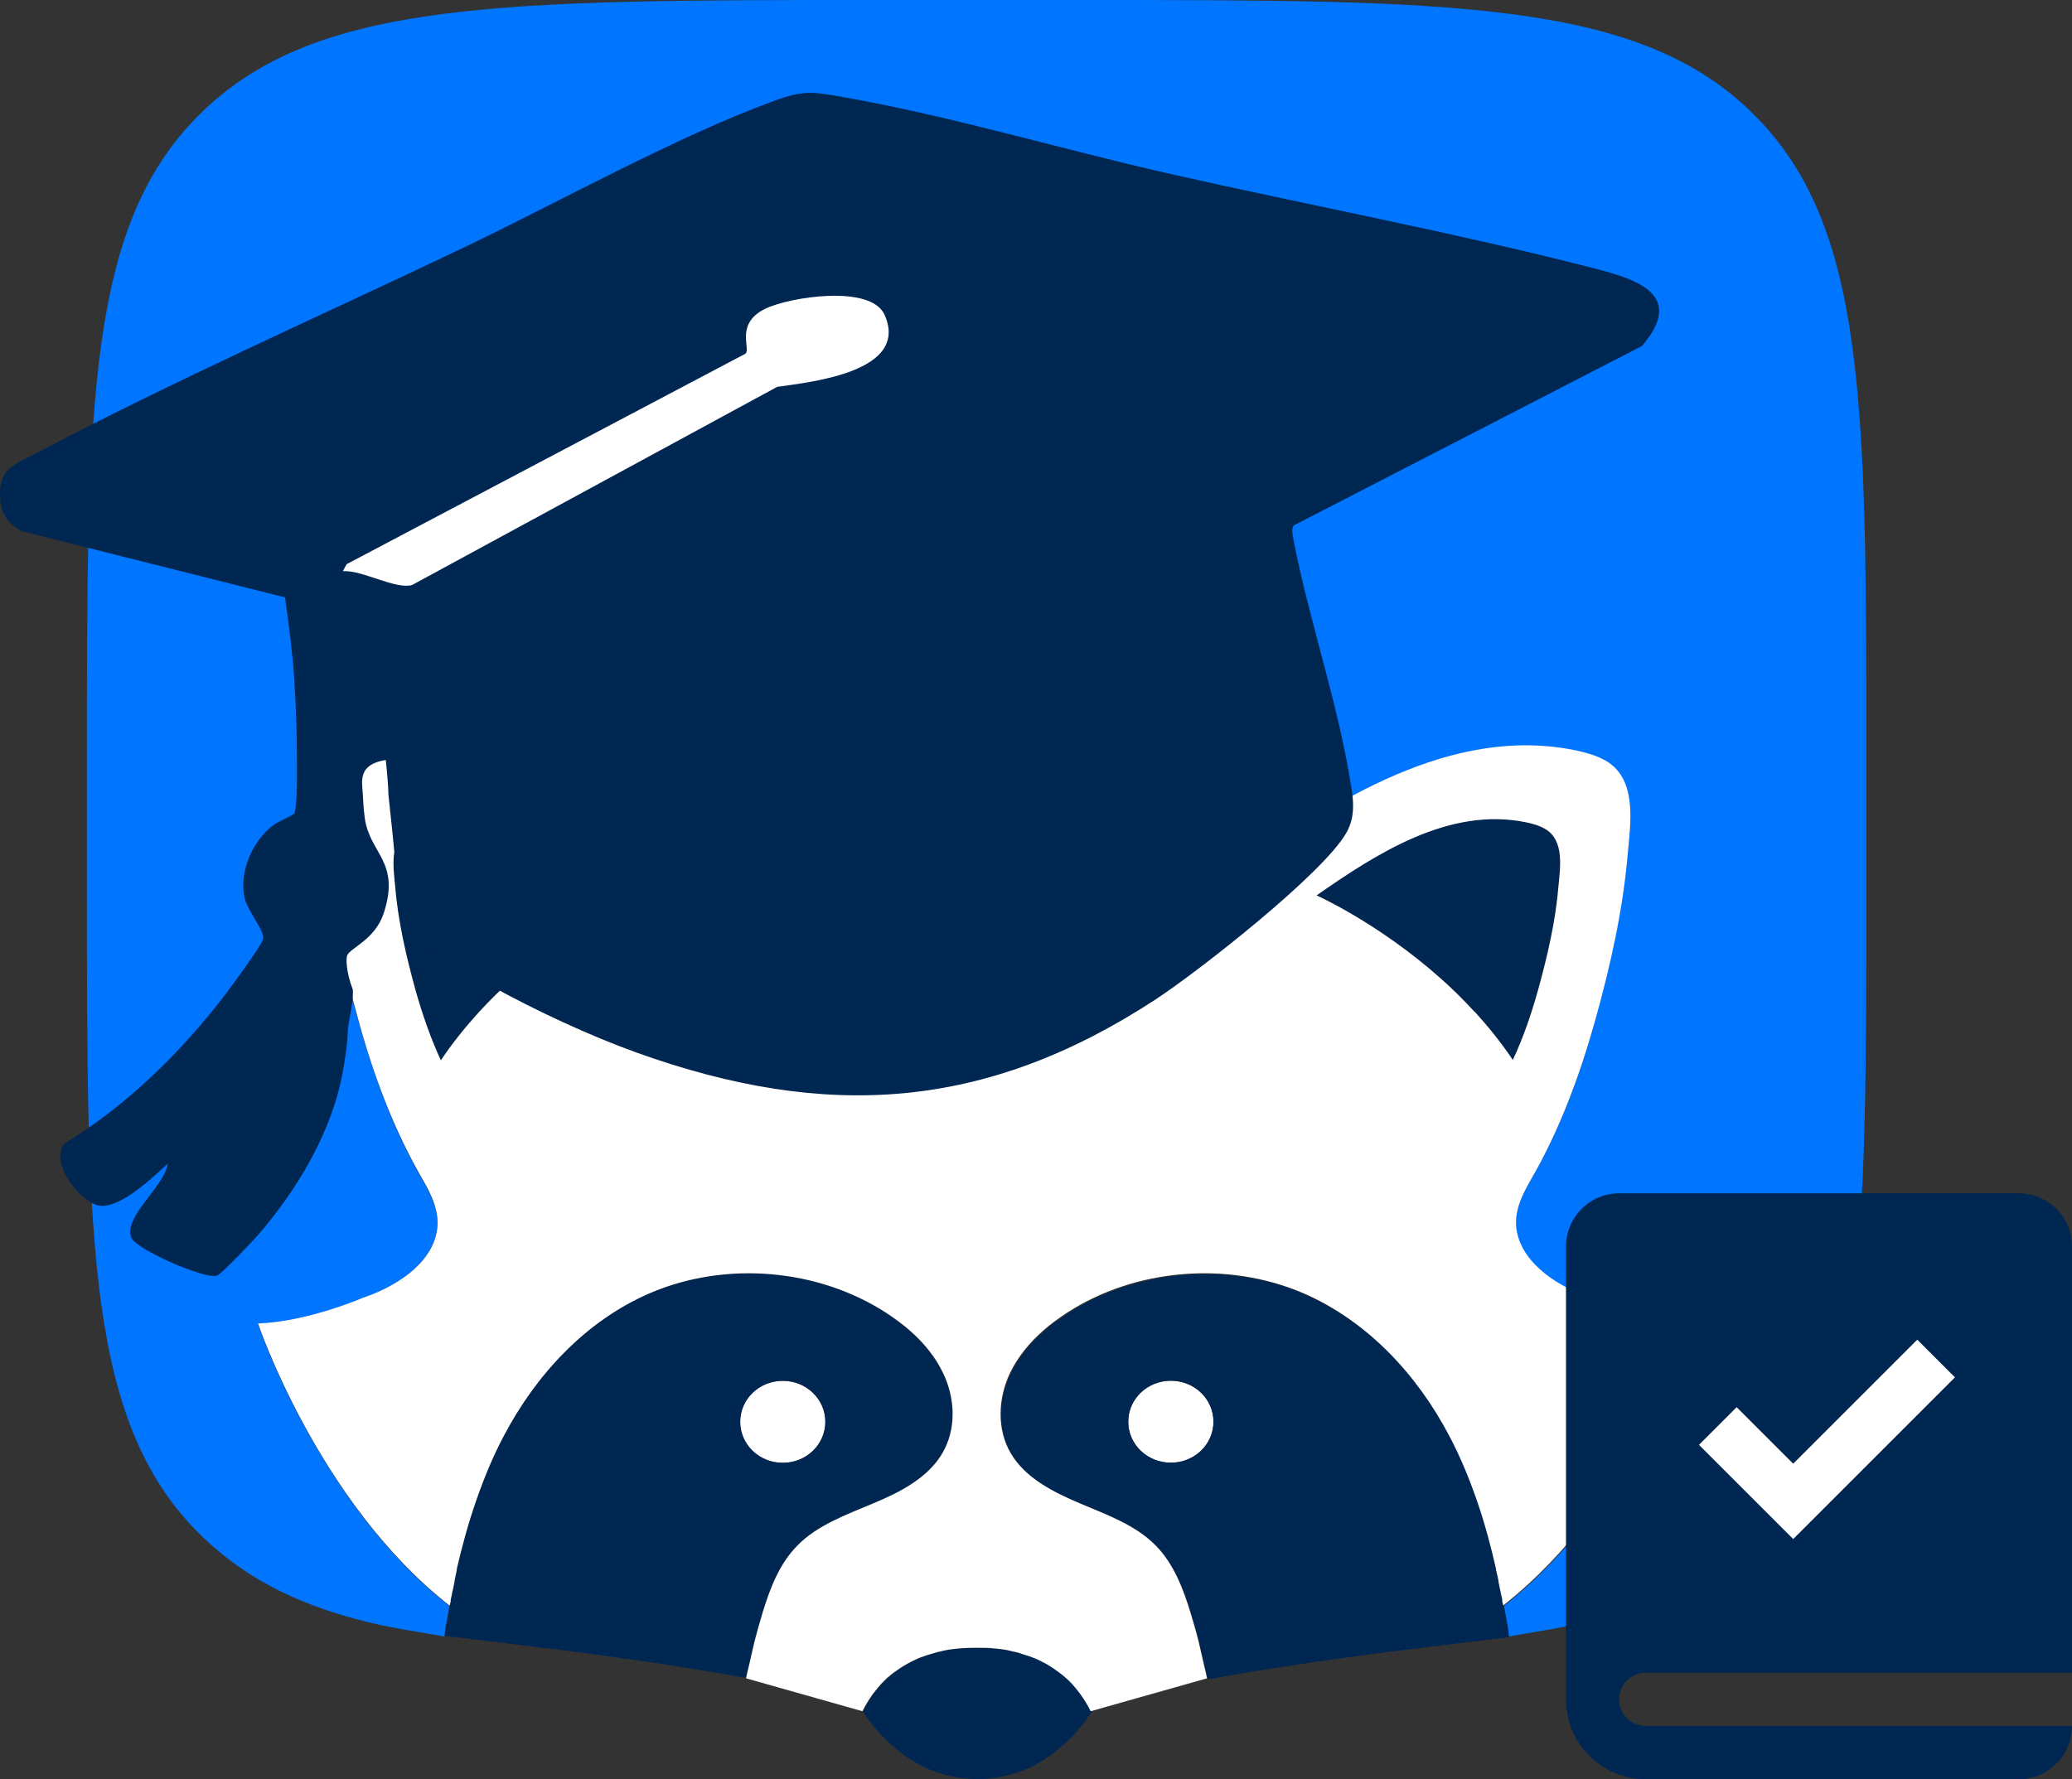 <?xml version="1.0" encoding="UTF-8"?><svg id="Layer_2" xmlns="http://www.w3.org/2000/svg" viewBox="0 0 209.58 180"><rect x="0" y="0" width="209.58" height="180" fill="#333333" stroke="none"/><defs><style>.cls-1{fill:#0075ff;}.cls-2{fill:#fff;}.cls-3{fill-rule:evenodd;}.cls-3,.cls-4{fill:#002652;}</style></defs><g id="Layer_1-2"><path class="cls-2" d="M79.16,148c2.38,0,4.31-1.85,4.31-4.15s-1.92-4.15-4.31-4.15-4.31,1.85-4.31,4.15,1.92,4.15,4.31,4.15Z"/><path class="cls-2" d="M118.43,139.7c-2.38,0-4.31,1.85-4.31,4.15s1.92,4.15,4.31,4.15,4.31-1.85,4.31-4.15-1.92-4.15-4.31-4.15Z"/><path class="cls-4" d="M151.63,160.04s-.05-.19-.05-.28l.05.28Z"/><path class="cls-4" d="M151.49,159.38s-.05-.21-.07-.3l.07.3Z"/><path class="cls-4" d="M151.95,161.61c-.05-.19-.1-.45-.15-.7l.15.7Z"/><path class="cls-4" d="M151.44,159.1s-.05-.19-.05-.26l.05.26Z"/><path class="cls-4" d="M43.23,83.21c-.68.14-1.36.33-1.97.7-1.9,1.17-1.46,3.89-1.29,5.75.29,3.54,1.12,7.08,2.07,10.53.68,2.42,1.48,4.79,2.55,7.06,1.19-1.78,2.51-3.4,3.87-4.9,1.12-1.22,2.26-2.35,3.43-3.38,6.3-5.61,12.55-8.4,12.55-8.4-6.03-4.2-13.4-9.01-21.21-7.39v.02Z"/><path class="cls-4" d="M154.36,83.21c.68.14,1.36.33,1.97.7,1.9,1.17,1.46,3.89,1.29,5.75-.29,3.54-1.12,7.08-2.07,10.53-.68,2.42-1.48,4.79-2.55,7.06-1.19-1.78-2.51-3.4-3.87-4.9-1.12-1.22-2.26-2.35-3.43-3.38-6.3-5.61-12.55-8.4-12.55-8.4,6.03-4.2,13.4-9.01,21.21-7.39v.02Z"/><path class="cls-1" d="M177.1,11.28C165.42,0,146.6,0,108.96,0h-20.34C50.99,0,32.16,0,20.49,11.28c-11.7,11.26-11.7,29.42-11.7,65.71v12.79c0,36.29,0,54.45,11.7,65.71,2.02,1.95,4.33,3.64,6.84,4.97,2.7,1.45,5.64,2.53,8.61,3.33,1.53.42,3.09.75,4.67,1.03.27.05,2.75.47,3.84.66l.51.09v-.05c0-.12.05-.35.05-.4,0-.07,0-.12.02-.19.05-.38.12-.75.15-.89.07-.4.15-.8.22-1.2,0-.12.05-.23.07-.35l-.07-.05c-13.23-10.42-19.32-28.5-19.32-28.5,5.06-.19,10.56-2.58,10.56-2.58,3.14-1.06,6.86-3.31,7.52-6.71.36-1.88-.46-3.59-1.39-5.21-2.92-5.02-4.94-10.51-6.5-16.05-1.56-5.56-2.85-11.31-3.33-17.01-.27-3-.97-7.39,2.09-9.29.95-.59,2.07-.89,3.16-1.13,12.58-2.6,24.47,5.16,34.23,11.92.12-.05.22-.09.34-.14.68-.33,1.39-.61,2.09-.87,1.17-.4,2.36-.7,3.55-.96,5.59-1.41,12.55-2.23,20.07-2.23h.63c7.52,0,14.45.82,20.07,2.23,1.19.26,2.38.56,3.55.96.71.23,1.41.54,2.09.87.12.05.22.09.34.14,9.75-6.76,21.65-14.54,34.23-11.92,1.09.23,2.21.54,3.16,1.13,3.07,1.92,2.36,6.31,2.09,9.29-.49,5.7-1.8,11.45-3.33,17.01-1.53,5.56-3.58,11.03-6.5,16.05-.92,1.6-1.73,3.31-1.39,5.21.63,3.42,4.35,5.65,7.52,6.71,0,0,5.5,2.39,10.56,2.58,0,0-6.08,18.09-19.32,28.5l-.07.05s.05.23.07.35c.07.4.15.8.22,1.2,0,.14.07.52.15.89,0,.07,0,.12.02.19,0,0,.05.28.05.4v.05l.51-.09c1.07-.19,3.58-.61,3.84-.66,1.56-.28,3.11-.63,4.67-1.03,2.99-.8,5.91-1.88,8.61-3.33,2.51-1.34,4.82-3.03,6.84-4.97,11.7-11.28,11.7-29.42,11.7-65.71v-12.79c0-36.29,0-54.45-11.7-65.71Z"/><path class="cls-4" d="M75.61,169.07c.02-.16.07-.28.1-.42l.58-2.53c.24-.99.54-1.97.83-2.96.75-2.44,1.7-4.93,3.5-6.76,2.04-2.09,4.94-3.12,7.66-4.27,2.72-1.15,5.55-2.58,7.01-5.07,1.44-2.44,1.29-5.56.1-8.09-.78-1.64-1.95-3.07-3.33-4.29-.75-.68-1.61-1.29-2.46-1.85-6.91-4.48-16.25-5.25-23.86-1.99-6.54,2.82-11.58,8.3-14.81,14.47-1.12,2.11-2.02,4.32-2.8,6.57-.78,2.25-1.39,4.55-1.92,6.87v.12l-.05.26-.07.3s-.05.23-.07.35l-.05.28v.05c-.05.28-.12.56-.17.82l-.15.7s-.02.16-.05.23v.16c0,.07-.02.12-.05.19,0,.07-.02.16-.05.23,0,.12-.05.23-.07.35-.07.4-.15.8-.22,1.2,0,.14-.07.52-.15.89,0,.07,0,.12-.02.19,0,0-.05.28-.05.4v.05c.24.05.51.07.75.09.24.02.49.05.73.07.32.05.63.07.97.12.39.05.78.09,1.17.14.46.05.9.12,1.36.16.51.07,1.02.12,1.53.19.56.07,1.12.14,1.68.21.61.07,1.22.14,1.82.23.63.07,1.29.16,1.92.23.68.09,1.34.16,2.02.26.68.09,1.39.19,2.07.28.71.09,1.41.19,2.12.3.71.09,1.44.21,2.14.3.71.09,1.44.21,2.14.33.71.12,1.41.21,2.12.33.71.12,1.39.23,2.07.33.68.12,1.34.23,2.02.35.41.07.85.14,1.27.23l.56.07.17-.75v.05ZM74.88,143.85c0-2.3,1.92-4.15,4.31-4.15s4.31,1.85,4.31,4.15-1.92,4.15-4.31,4.15-4.31-1.85-4.31-4.15Z"/><path class="cls-4" d="M152.58,165.13c0-.07,0-.12-.02-.19-.05-.38-.12-.75-.15-.89-.07-.4-.15-.8-.22-1.2,0-.12-.05-.23-.07-.35,0-.07-.02-.16-.05-.23,0-.07-.02-.12-.05-.19v-.07s-.02-.05-.02-.09c0-.07-.02-.14-.05-.23l-.15-.7c-.05-.26-.12-.54-.17-.82v-.05l-.05-.28c-.02-.12-.05-.23-.07-.35l-.07-.3-.05-.26v-.12c-.54-2.32-1.14-4.62-1.92-6.87-.78-2.25-1.68-4.46-2.8-6.57-3.24-6.17-8.27-11.66-14.81-14.47-7.61-3.26-16.93-2.49-23.86,1.99-.85.56-1.7,1.17-2.46,1.85-1.39,1.22-2.55,2.65-3.33,4.29-1.22,2.56-1.34,5.65.1,8.09,1.46,2.49,4.28,3.94,7.01,5.07,2.72,1.15,5.62,2.18,7.66,4.27,1.82,1.85,2.75,4.32,3.5,6.76.29.99.58,1.97.83,2.96l.58,2.53c.02.14.07.26.1.4l.17.77.56-.07c.41-.07.85-.16,1.27-.23.68-.12,1.34-.23,2.02-.35.68-.12,1.39-.23,2.07-.33.71-.12,1.41-.21,2.12-.33.71-.12,1.44-.21,2.14-.33.71-.09,1.44-.21,2.14-.3.71-.09,1.41-.19,2.12-.3.68-.09,1.39-.19,2.07-.28.68-.09,1.34-.19,2.02-.26.63-.09,1.29-.16,1.92-.23.61-.07,1.22-.14,1.82-.23.56-.07,1.12-.14,1.68-.21.51-.07,1.02-.12,1.53-.19.46-.05.9-.12,1.36-.16.39-.05.78-.09,1.17-.14.32-.05.63-.07.97-.12.24-.02.49-.05.73-.07.24-.02.51-.05.75-.09v-.05c0-.12-.05-.35-.05-.4l.02-.05ZM118.43,147.98c-2.38,0-4.31-1.85-4.31-4.15s1.92-4.15,4.31-4.15,4.31,1.85,4.31,4.15-1.92,4.15-4.31,4.15Z"/><path class="cls-4" d="M109.89,172.26c-.17-.28-.34-.54-.54-.82-.19-.26-.39-.49-.58-.73-.19-.23-.39-.45-.61-.66-.19-.19-.41-.4-.63-.56-.22-.19-.44-.35-.66-.49-.22-.16-.44-.3-.68-.45-.22-.14-.46-.26-.68-.38-.22-.12-.46-.21-.68-.33-.22-.09-.44-.19-.68-.26-.22-.07-.44-.16-.66-.21-.22-.07-.44-.12-.63-.19-.19-.05-.41-.09-.61-.14-.19-.05-.39-.07-.58-.12-.17-.02-.36-.05-.54-.07-.17,0-.32-.05-.49-.05-.54-.05-1.07-.07-1.61-.07h-.39c-.54,0-1.07,0-1.61.07-.17,0-.34.02-.49.05-.17,0-.36.05-.54.07-.19.02-.39.07-.58.12-.19.05-.41.09-.61.14-.22.05-.44.12-.63.19-.22.07-.44.14-.66.21-.22.09-.46.16-.68.26-.24.09-.46.21-.68.33-.24.12-.46.23-.68.38-.22.14-.46.28-.68.45s-.44.33-.66.49c-.22.19-.44.38-.63.56-.22.21-.41.42-.61.66-.19.23-.39.47-.58.73-.19.26-.36.54-.54.82-.17.28-.34.59-.49.89,0,0,0,.05.02.05.46.77,1.05,1.5,1.68,2.16,1.19,1.29,2.58,2.44,4.16,3.26,1.75.91,3.72,1.36,5.72,1.38,1.99-.02,3.97-.47,5.72-1.38,1.58-.82,2.97-1.97,4.16-3.26.61-.68,1.19-1.38,1.68-2.16l.02-.05c-.15-.3-.32-.61-.49-.89h-.1Z"/><path class="cls-2" d="M160.95,131.32c-3.14-1.06-6.86-3.31-7.52-6.71-.36-1.88.46-3.59,1.39-5.21,2.92-5.02,4.94-10.51,6.5-16.05,1.56-5.56,2.85-11.31,3.33-17.01.27-3,.97-7.39-2.09-9.29-.95-.59-2.07-.89-3.16-1.13-12.58-2.6-24.47,5.16-34.23,11.92-.12-.05-.22-.09-.34-.14-.68-.33-1.39-.61-2.09-.87-1.17-.4-2.36-.7-3.55-.96-5.59-1.41-12.55-2.23-20.07-2.23h-.63c-7.52,0-14.45.82-20.07,2.23-1.19.26-2.38.56-3.55.96-.71.23-1.41.54-2.09.87-.12.05-.22.09-.34.14-9.75-6.76-21.65-14.54-34.23-11.92-1.09.23-2.21.54-3.16,1.13-3.07,1.92-2.36,6.31-2.09,9.29.49,5.7,1.8,11.45,3.33,17.01,1.53,5.56,3.58,11.03,6.5,16.05.92,1.6,1.73,3.31,1.39,5.21-.63,3.42-4.35,5.65-7.52,6.71,0,0-5.5,2.39-10.56,2.58,0,0,6.08,18.09,19.32,28.5l.07.05s.02-.16.05-.23c0-.07.02-.12.05-.19v-.19l.05-.23c.02-.14.07-.3.1-.49,0-.07.02-.14.05-.21l.17-.82v-.05c0-.09.05-.19.05-.28l.07-.35s.05-.21.07-.3c0-.12.05-.19.05-.26v-.12c.54-2.32,1.17-4.62,1.95-6.87.78-2.25,1.68-4.46,2.8-6.57,3.24-6.17,8.27-11.66,14.81-14.47,7.61-3.26,16.93-2.49,23.86,1.99.85.56,1.7,1.17,2.46,1.85,1.39,1.22,2.55,2.65,3.33,4.29,1.22,2.56,1.34,5.65-.1,8.09-1.46,2.49-4.28,3.94-7.01,5.07-2.72,1.15-5.62,2.18-7.66,4.27-1.82,1.85-2.75,4.32-3.5,6.76-.29.99-.58,1.97-.83,2.96l-.58,2.53c-.02.14-.07.26-.1.4l-.17.77,11.77,3.33c.15-.3.32-.61.49-.89.17-.28.34-.54.54-.82.19-.26.39-.49.58-.73.19-.23.39-.45.61-.66.19-.19.41-.4.63-.56.22-.19.44-.35.66-.49.22-.16.44-.3.68-.45.22-.14.46-.26.68-.38.22-.12.46-.21.68-.33.22-.09.44-.19.68-.26.22-.07.44-.16.66-.21.22-.07.44-.12.63-.19.19-.05.41-.09.61-.14.19-.05.39-.07.58-.12.17-.02.36-.05.54-.07.17,0,.32-.05.49-.05.54-.05,1.07-.07,1.61-.07h.39c.54,0,1.07,0,1.61.07.17,0,.34.02.49.05.17,0,.36.05.54.07.19.02.39.07.58.12.19.05.41.09.61.14.22.05.44.12.63.19.22.07.44.14.66.21.22.09.46.16.68.26.24.09.46.21.68.33.24.12.46.23.68.38.22.14.46.28.68.45.22.16.44.33.66.49.22.19.44.38.63.56.22.21.41.42.61.66.19.23.39.47.58.73.19.26.36.54.54.82.17.28.34.59.49.89l11.77-3.33-.17-.75c-.02-.16-.07-.28-.1-.42l-.58-2.53c-.24-.99-.54-1.97-.83-2.96-.75-2.44-1.7-4.93-3.5-6.76-2.04-2.09-4.94-3.12-7.66-4.27-2.72-1.15-5.55-2.58-7.01-5.07-1.44-2.44-1.29-5.56-.1-8.09.78-1.64,1.95-3.07,3.33-4.29.75-.68,1.61-1.29,2.46-1.85,6.91-4.48,16.25-5.25,23.86-1.99,6.54,2.82,11.58,8.3,14.81,14.47,1.12,2.11,2.02,4.32,2.8,6.57.78,2.25,1.39,4.55,1.92,6.87v.12s.05.14.07.26c0,.09.05.19.07.3l.07.35s.05.19.05.28v.05l.17.82c.05.26.1.52.15.7l.05.23v.16c0,.07.02.12.05.19,0,.07.02.16.05.23l.07-.05c13.23-10.42,19.32-28.5,19.32-28.5-5.06-.19-10.56-2.58-10.56-2.58l.1.02ZM51.89,99c-1.14,1.03-2.31,2.16-3.43,3.38-1.36,1.5-2.68,3.12-3.87,4.9-1.05-2.28-1.87-4.67-2.55-7.06-.95-3.45-1.78-7.01-2.07-10.53-.17-1.85-.61-4.57,1.29-5.75.58-.38,1.27-.56,1.97-.7,7.78-1.62,15.16,3.19,21.21,7.39,0,0-6.25,2.79-12.55,8.4v-.02ZM149.15,102.37c-1.12-1.22-2.26-2.35-3.43-3.38-6.3-5.61-12.55-8.4-12.55-8.4,6.03-4.2,13.4-9.01,21.21-7.39.68.14,1.36.33,1.97.7,1.9,1.17,1.46,3.89,1.29,5.75-.29,3.54-1.12,7.08-2.07,10.53-.68,2.42-1.48,4.79-2.55,7.06-1.19-1.78-2.51-3.4-3.87-4.9v.02Z"/><path class="cls-2" d="M41.8,61.26c-1.18,0-2.47-.43-3.72-.84-.91-.3-1.94-.64-2.48-.64l-3.62.28,1.64-3.21.67-1.26,39.88-21.05c-.08-1.31.1-3.66,3.06-5.1,1.78-.87,5.18-1.52,7.91-1.52,4.55,0,6.25,1.7,6.88,3.13,1,2.27.52,3.98-.06,5.02-2.03,3.64-8.4,4.51-11.82,4.97l-.19.03-36.8,19.98-.21.06c-.35.1-.74.16-1.15.16Z"/><path class="cls-4" d="M29.56,66.42c-.17-1.99-.46-4-.73-5.98l-26.58-6.69C.42,52.81-.12,51.49.02,49.46c.15-2.17,1.88-2.67,3.53-3.54,13.67-7.25,28.93-13.99,42.99-20.7,9.79-4.67,21.76-11.35,31.66-14.98,3.1-1.14,3.96-.97,7.13-.41,10.79,1.9,22.09,5.28,32.84,7.72,14.27,3.23,29.01,5.98,43.16,9.62,4.35,1.12,9.13,2.7,4.76,7.83l-35.21,18.15c-.32.32-.09,1.21-.01,1.64,1.52,7.8,4.29,15.87,5.61,23.65.35,2.05.77,3.95-.3,5.82-2.36,4.15-14.95,14.01-19.3,16.86-17.19,11.24-33.29,12.26-52.47,5.38-4.73-1.7-10.31-4.29-14.71-6.74-2.62-1.46-8.94-4.23-9.25-7.48-.46-4.84-.53-6.12-1.16-11.87-.03-1.47-.27-3.52-.27-3.52-2.35.38-2.48,1.6-2.37,2.84.1,1.13.09,1.97.25,3.05.5,3.61,3.62,4.37,1.92,9.59-.87,2.69-3.35,3.5-3.7,4.28-.12.27-.15,1.6.57,3.48.07,1.54-.46,3-.52,4.35s-.25,2.54-.47,3.81c-1.08,6.17-4.62,12.08-8.69,16.76-.54.62-3.62,3.85-4.04,4-1.18.44-8.19-2.63-8.68-3.82-.86-2.11,3.39-5.23,3.68-7.5-1.51,1.39-4.73,4.48-6.84,4.26-1.91-.2-5.2-4.36-3.62-6.29,6.35-3.87,11.88-9.3,16.37-15.21.66-.87,3.5-4.74,3.72-5.44.25-.83-1.55-2.82-1.86-4.2-.58-2.62.78-5.76,2.9-7.37.53-.4,2.1-1.01,2.16-1.23.31-1.05.23-5.03.22-6.4-.01-3.01-.17-6.44-.44-9.44ZM34.68,57.79c1.91-.15,5.34,1.88,7,1.4l36.93-20.05c3.53-.5,13.4-1.54,10.87-7.28-1.38-3.12-9.65-1.81-12.08-.62-3.08,1.5-1.44,4.05-1.99,4.54l-40.35,21.3-.38.71Z"/><rect class="cls-2" x="169.61" y="128.92" width="30.58" height="30.58"/><path class="cls-3" d="M209.58,126.12c0-2.98-2.41-5.39-5.39-5.39h-40.4c-2.98,0-5.39,2.41-5.39,5.39v45.8c0,4.47,3.62,8.09,8.08,8.09h37.71c2.98,0,5.39-2.41,5.39-5.39h-43.11c-1.49,0-2.7-1.21-2.7-2.69s1.21-2.69,2.7-2.69h43.11v-43.11h0ZM181.38,148.09l-5.72-5.72-3.81,3.81,9.53,9.53,2.86-2.86,13.5-13.5-3.81-3.81-12.55,12.55h0Z"/></g></svg>